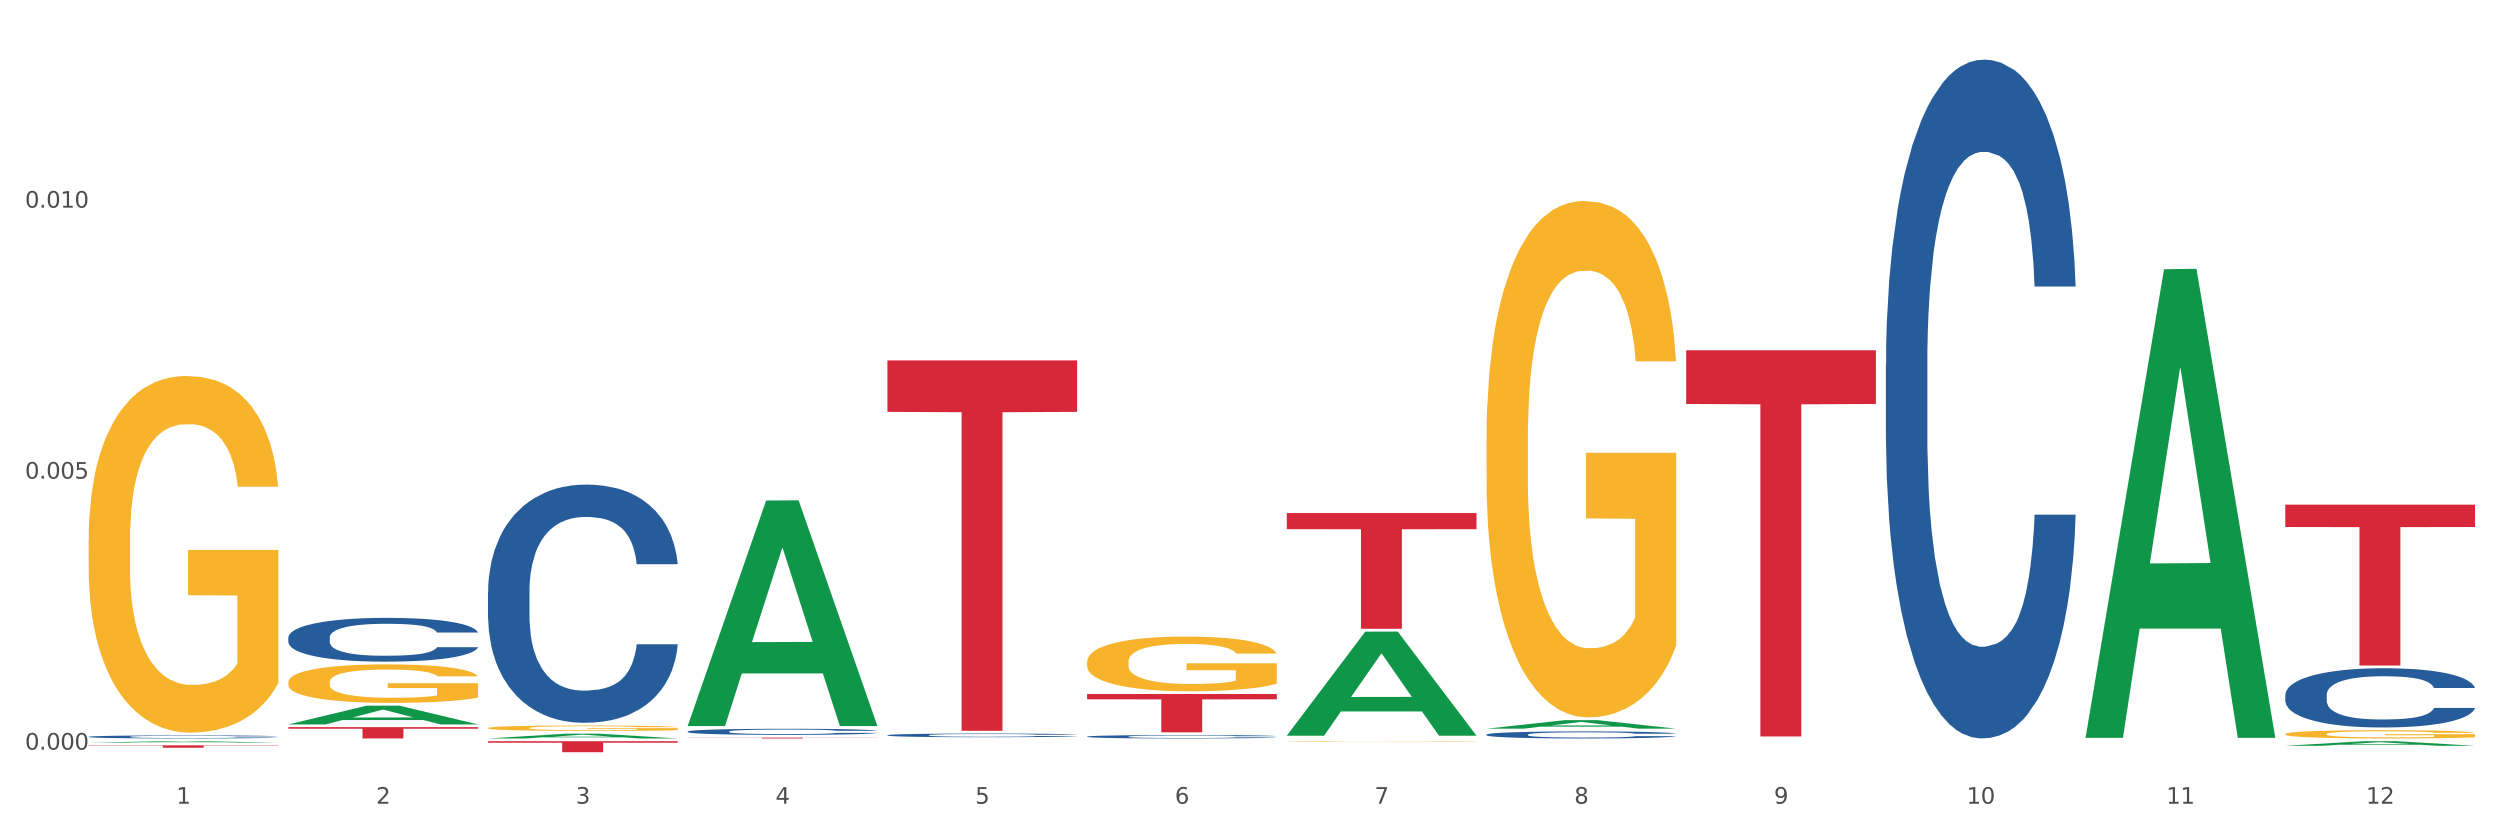 <?xml version="1.0" encoding="utf-8" standalone="no"?>
<!DOCTYPE svg PUBLIC "-//W3C//DTD SVG 1.1//EN"
  "http://www.w3.org/Graphics/SVG/1.1/DTD/svg11.dtd">
<svg xmlns:xlink="http://www.w3.org/1999/xlink" width="1080pt" height="360pt" viewBox="0 0 1080 360" xmlns="http://www.w3.org/2000/svg" version="1.1">
 <rect x="0" y="0" width="1080" height="360" fill="#333333" stroke="none"/>
 <defs>
  <style type="text/css">*{stroke-linejoin: round; stroke-linecap: butt}</style>
 </defs>
 <g id="figure_1">
  <g id="patch_1">
   <path d="M 0 360 
L 1080 360 
L 1080 0 
L 0 0 
z
" style="fill: #ffffff; stroke: #ffffff; stroke-linejoin: miter"/>
  </g>
  <g id="axes_1">
   <g id="matplotlib.axis_1">
    <g id="xtick_1">
     <g id="text_1">
      <!-- 1 -->
      <g style="fill: #4d4d4d" transform="translate(76.207 347.204) scale(0.096 -0.096)">
       <defs>
        <path id="DejaVuSans-31" d="M 794 531 
L 1825 531 
L 1825 4091 
L 703 3866 
L 703 4441 
L 1819 4666 
L 2450 4666 
L 2450 531 
L 3481 531 
L 3481 0 
L 794 0 
L 794 531 
z
" transform="scale(0.016)"/>
       </defs>
       <use xlink:href="#DejaVuSans-31"/>
      </g>
     </g>
    </g>
    <g id="xtick_2">
     <g id="text_2">
      <!-- 2 -->
      <g style="fill: #4d4d4d" transform="translate(162.476 347.204) scale(0.096 -0.096)">
       <defs>
        <path id="DejaVuSans-32" d="M 1228 531 
L 3431 531 
L 3431 0 
L 469 0 
L 469 531 
Q 828 903 1448 1529 
Q 2069 2156 2228 2338 
Q 2531 2678 2651 2914 
Q 2772 3150 2772 3378 
Q 2772 3750 2511 3984 
Q 2250 4219 1831 4219 
Q 1534 4219 1204 4116 
Q 875 4013 500 3803 
L 500 4441 
Q 881 4594 1212 4672 
Q 1544 4750 1819 4750 
Q 2544 4750 2975 4387 
Q 3406 4025 3406 3419 
Q 3406 3131 3298 2873 
Q 3191 2616 2906 2266 
Q 2828 2175 2409 1742 
Q 1991 1309 1228 531 
z
" transform="scale(0.016)"/>
       </defs>
       <use xlink:href="#DejaVuSans-32"/>
      </g>
     </g>
    </g>
    <g id="xtick_3">
     <g id="text_3">
      <!-- 3 -->
      <g style="fill: #4d4d4d" transform="translate(248.745 347.204) scale(0.096 -0.096)">
       <defs>
        <path id="DejaVuSans-33" d="M 2597 2516 
Q 3050 2419 3304 2112 
Q 3559 1806 3559 1356 
Q 3559 666 3084 287 
Q 2609 -91 1734 -91 
Q 1441 -91 1130 -33 
Q 819 25 488 141 
L 488 750 
Q 750 597 1062 519 
Q 1375 441 1716 441 
Q 2309 441 2620 675 
Q 2931 909 2931 1356 
Q 2931 1769 2642 2001 
Q 2353 2234 1838 2234 
L 1294 2234 
L 1294 2753 
L 1863 2753 
Q 2328 2753 2575 2939 
Q 2822 3125 2822 3475 
Q 2822 3834 2567 4026 
Q 2313 4219 1838 4219 
Q 1578 4219 1281 4162 
Q 984 4106 628 3988 
L 628 4550 
Q 988 4650 1302 4700 
Q 1616 4750 1894 4750 
Q 2613 4750 3031 4423 
Q 3450 4097 3450 3541 
Q 3450 3153 3228 2886 
Q 3006 2619 2597 2516 
z
" transform="scale(0.016)"/>
       </defs>
       <use xlink:href="#DejaVuSans-33"/>
      </g>
     </g>
    </g>
    <g id="xtick_4">
     <g id="text_4">
      <!-- 4 -->
      <g style="fill: #4d4d4d" transform="translate(335.014 347.204) scale(0.096 -0.096)">
       <defs>
        <path id="DejaVuSans-34" d="M 2419 4116 
L 825 1625 
L 2419 1625 
L 2419 4116 
z
M 2253 4666 
L 3047 4666 
L 3047 1625 
L 3713 1625 
L 3713 1100 
L 3047 1100 
L 3047 0 
L 2419 0 
L 2419 1100 
L 313 1100 
L 313 1709 
L 2253 4666 
z
" transform="scale(0.016)"/>
       </defs>
       <use xlink:href="#DejaVuSans-34"/>
      </g>
     </g>
    </g>
    <g id="xtick_5">
     <g id="text_5">
      <!-- 5 -->
      <g style="fill: #4d4d4d" transform="translate(421.284 347.204) scale(0.096 -0.096)">
       <defs>
        <path id="DejaVuSans-35" d="M 691 4666 
L 3169 4666 
L 3169 4134 
L 1269 4134 
L 1269 2991 
Q 1406 3038 1543 3061 
Q 1681 3084 1819 3084 
Q 2600 3084 3056 2656 
Q 3513 2228 3513 1497 
Q 3513 744 3044 326 
Q 2575 -91 1722 -91 
Q 1428 -91 1123 -41 
Q 819 9 494 109 
L 494 744 
Q 775 591 1075 516 
Q 1375 441 1709 441 
Q 2250 441 2565 725 
Q 2881 1009 2881 1497 
Q 2881 1984 2565 2268 
Q 2250 2553 1709 2553 
Q 1456 2553 1204 2497 
Q 953 2441 691 2322 
L 691 4666 
z
" transform="scale(0.016)"/>
       </defs>
       <use xlink:href="#DejaVuSans-35"/>
      </g>
     </g>
    </g>
    <g id="xtick_6">
     <g id="text_6">
      <!-- 6 -->
      <g style="fill: #4d4d4d" transform="translate(507.553 347.204) scale(0.096 -0.096)">
       <defs>
        <path id="DejaVuSans-36" d="M 2113 2584 
Q 1688 2584 1439 2293 
Q 1191 2003 1191 1497 
Q 1191 994 1439 701 
Q 1688 409 2113 409 
Q 2538 409 2786 701 
Q 3034 994 3034 1497 
Q 3034 2003 2786 2293 
Q 2538 2584 2113 2584 
z
M 3366 4563 
L 3366 3988 
Q 3128 4100 2886 4159 
Q 2644 4219 2406 4219 
Q 1781 4219 1451 3797 
Q 1122 3375 1075 2522 
Q 1259 2794 1537 2939 
Q 1816 3084 2150 3084 
Q 2853 3084 3261 2657 
Q 3669 2231 3669 1497 
Q 3669 778 3244 343 
Q 2819 -91 2113 -91 
Q 1303 -91 875 529 
Q 447 1150 447 2328 
Q 447 3434 972 4092 
Q 1497 4750 2381 4750 
Q 2619 4750 2861 4703 
Q 3103 4656 3366 4563 
z
" transform="scale(0.016)"/>
       </defs>
       <use xlink:href="#DejaVuSans-36"/>
      </g>
     </g>
    </g>
    <g id="xtick_7">
     <g id="text_7">
      <!-- 7 -->
      <g style="fill: #4d4d4d" transform="translate(593.822 347.204) scale(0.096 -0.096)">
       <defs>
        <path id="DejaVuSans-37" d="M 525 4666 
L 3525 4666 
L 3525 4397 
L 1831 0 
L 1172 0 
L 2766 4134 
L 525 4134 
L 525 4666 
z
" transform="scale(0.016)"/>
       </defs>
       <use xlink:href="#DejaVuSans-37"/>
      </g>
     </g>
    </g>
    <g id="xtick_8">
     <g id="text_8">
      <!-- 8 -->
      <g style="fill: #4d4d4d" transform="translate(680.091 347.204) scale(0.096 -0.096)">
       <defs>
        <path id="DejaVuSans-38" d="M 2034 2216 
Q 1584 2216 1326 1975 
Q 1069 1734 1069 1313 
Q 1069 891 1326 650 
Q 1584 409 2034 409 
Q 2484 409 2743 651 
Q 3003 894 3003 1313 
Q 3003 1734 2745 1975 
Q 2488 2216 2034 2216 
z
M 1403 2484 
Q 997 2584 770 2862 
Q 544 3141 544 3541 
Q 544 4100 942 4425 
Q 1341 4750 2034 4750 
Q 2731 4750 3128 4425 
Q 3525 4100 3525 3541 
Q 3525 3141 3298 2862 
Q 3072 2584 2669 2484 
Q 3125 2378 3379 2068 
Q 3634 1759 3634 1313 
Q 3634 634 3220 271 
Q 2806 -91 2034 -91 
Q 1263 -91 848 271 
Q 434 634 434 1313 
Q 434 1759 690 2068 
Q 947 2378 1403 2484 
z
M 1172 3481 
Q 1172 3119 1398 2916 
Q 1625 2713 2034 2713 
Q 2441 2713 2670 2916 
Q 2900 3119 2900 3481 
Q 2900 3844 2670 4047 
Q 2441 4250 2034 4250 
Q 1625 4250 1398 4047 
Q 1172 3844 1172 3481 
z
" transform="scale(0.016)"/>
       </defs>
       <use xlink:href="#DejaVuSans-38"/>
      </g>
     </g>
    </g>
    <g id="xtick_9">
     <g id="text_9">
      <!-- 9 -->
      <g style="fill: #4d4d4d" transform="translate(766.361 347.204) scale(0.096 -0.096)">
       <defs>
        <path id="DejaVuSans-39" d="M 703 97 
L 703 672 
Q 941 559 1184 500 
Q 1428 441 1663 441 
Q 2288 441 2617 861 
Q 2947 1281 2994 2138 
Q 2813 1869 2534 1725 
Q 2256 1581 1919 1581 
Q 1219 1581 811 2004 
Q 403 2428 403 3163 
Q 403 3881 828 4315 
Q 1253 4750 1959 4750 
Q 2769 4750 3195 4129 
Q 3622 3509 3622 2328 
Q 3622 1225 3098 567 
Q 2575 -91 1691 -91 
Q 1453 -91 1209 -44 
Q 966 3 703 97 
z
M 1959 2075 
Q 2384 2075 2632 2365 
Q 2881 2656 2881 3163 
Q 2881 3666 2632 3958 
Q 2384 4250 1959 4250 
Q 1534 4250 1286 3958 
Q 1038 3666 1038 3163 
Q 1038 2656 1286 2365 
Q 1534 2075 1959 2075 
z
" transform="scale(0.016)"/>
       </defs>
       <use xlink:href="#DejaVuSans-39"/>
      </g>
     </g>
    </g>
    <g id="xtick_10">
     <g id="text_10">
      <!-- 10 -->
      <g style="fill: #4d4d4d" transform="translate(849.576 347.204) scale(0.096 -0.096)">
       <defs>
        <path id="DejaVuSans-30" d="M 2034 4250 
Q 1547 4250 1301 3770 
Q 1056 3291 1056 2328 
Q 1056 1369 1301 889 
Q 1547 409 2034 409 
Q 2525 409 2770 889 
Q 3016 1369 3016 2328 
Q 3016 3291 2770 3770 
Q 2525 4250 2034 4250 
z
M 2034 4750 
Q 2819 4750 3233 4129 
Q 3647 3509 3647 2328 
Q 3647 1150 3233 529 
Q 2819 -91 2034 -91 
Q 1250 -91 836 529 
Q 422 1150 422 2328 
Q 422 3509 836 4129 
Q 1250 4750 2034 4750 
z
" transform="scale(0.016)"/>
       </defs>
       <use xlink:href="#DejaVuSans-31"/>
       <use xlink:href="#DejaVuSans-30" transform="translate(63.623 0)"/>
      </g>
     </g>
    </g>
    <g id="xtick_11">
     <g id="text_11">
      <!-- 11 -->
      <g style="fill: #4d4d4d" transform="translate(935.845 347.204) scale(0.096 -0.096)">
       <use xlink:href="#DejaVuSans-31"/>
       <use xlink:href="#DejaVuSans-31" transform="translate(63.623 0)"/>
      </g>
     </g>
    </g>
    <g id="xtick_12">
     <g id="text_12">
      <!-- 12 -->
      <g style="fill: #4d4d4d" transform="translate(1022.114 347.204) scale(0.096 -0.096)">
       <use xlink:href="#DejaVuSans-31"/>
       <use xlink:href="#DejaVuSans-32" transform="translate(63.623 0)"/>
      </g>
     </g>
    </g>
    <g id="xtick_13"/>
    <g id="xtick_14"/>
    <g id="xtick_15"/>
    <g id="xtick_16"/>
    <g id="xtick_17"/>
    <g id="xtick_18"/>
    <g id="xtick_19"/>
    <g id="xtick_20"/>
    <g id="xtick_21"/>
    <g id="xtick_22"/>
    <g id="xtick_23"/>
   </g>
   <g id="matplotlib.axis_2">
    <g id="ytick_1">
     <g id="text_13">
      <!-- 0.000 -->
      <g style="fill: #4d4d4d" transform="translate(10.8 323.839) scale(0.096 -0.096)">
       <defs>
        <path id="DejaVuSans-2e" d="M 684 794 
L 1344 794 
L 1344 0 
L 684 0 
L 684 794 
z
" transform="scale(0.016)"/>
       </defs>
       <use xlink:href="#DejaVuSans-30"/>
       <use xlink:href="#DejaVuSans-2e" transform="translate(63.623 0)"/>
       <use xlink:href="#DejaVuSans-30" transform="translate(95.41 0)"/>
       <use xlink:href="#DejaVuSans-30" transform="translate(159.033 0)"/>
       <use xlink:href="#DejaVuSans-30" transform="translate(222.656 0)"/>
      </g>
     </g>
    </g>
    <g id="ytick_2">
     <g id="text_14">
      <!-- 0.005 -->
      <g style="fill: #4d4d4d" transform="translate(10.8 206.776) scale(0.096 -0.096)">
       <use xlink:href="#DejaVuSans-30"/>
       <use xlink:href="#DejaVuSans-2e" transform="translate(63.623 0)"/>
       <use xlink:href="#DejaVuSans-30" transform="translate(95.41 0)"/>
       <use xlink:href="#DejaVuSans-30" transform="translate(159.033 0)"/>
       <use xlink:href="#DejaVuSans-35" transform="translate(222.656 0)"/>
      </g>
     </g>
    </g>
    <g id="ytick_3">
     <g id="text_15">
      <!-- 0.010 -->
      <g style="fill: #4d4d4d" transform="translate(10.8 89.712) scale(0.096 -0.096)">
       <use xlink:href="#DejaVuSans-30"/>
       <use xlink:href="#DejaVuSans-2e" transform="translate(63.623 0)"/>
       <use xlink:href="#DejaVuSans-30" transform="translate(95.41 0)"/>
       <use xlink:href="#DejaVuSans-31" transform="translate(159.033 0)"/>
       <use xlink:href="#DejaVuSans-30" transform="translate(222.656 0)"/>
      </g>
     </g>
    </g>
    <g id="ytick_4"/>
    <g id="ytick_5"/>
    <g id="ytick_6"/>
   </g>
   <g id="PolyCollection_1">
    <path d="M 38.283 320.8 
L 38.367 320.8 
L 72.164 320.192 
L 86.189 320.192 
L 120.239 320.802 
L 104.017 320.802 
L 96.666 320.66 
L 61.771 320.66 
L 61.518 320.662 
L 54.421 320.802 
L 38.283 320.802 
L 38.283 320.8 
L 66.165 320.575 
L 92.272 320.574 
L 79.345 320.322 
L 79.176 320.321 
L 79.007 320.322 
L 66.08 320.574 
L 66.165 320.575 
L 38.283 320.8 
z
" clip-path="url(#pc053a546e7)" style="fill: #109648"/>
    <path d="M 555.898 221.655 
L 637.854 221.655 
L 637.854 228.603 
L 605.615 228.65 
L 605.615 271.654 
L 587.943 271.654 
L 587.943 228.65 
L 555.898 228.603 
L 555.898 221.702 
L 555.898 221.655 
z
" clip-path="url(#pc053a546e7)" style="fill: #d62839"/>
    <path d="M 469.629 299.817 
L 551.585 299.817 
L 551.585 302.116 
L 519.346 302.132 
L 519.346 316.363 
L 501.673 316.363 
L 501.673 302.132 
L 469.629 302.116 
L 469.629 299.832 
L 469.629 299.817 
z
" clip-path="url(#pc053a546e7)" style="fill: #d62839"/>
    <path d="M 383.36 155.697 
L 465.316 155.697 
L 465.316 177.933 
L 433.077 178.084 
L 433.077 315.706 
L 415.404 315.706 
L 415.404 178.084 
L 383.36 177.933 
L 383.36 155.848 
L 383.36 155.697 
z
" clip-path="url(#pc053a546e7)" style="fill: #d62839"/>
    <path d="M 297.091 318.639 
L 379.046 318.639 
L 379.046 318.691 
L 346.808 318.692 
L 346.808 319.014 
L 329.135 319.014 
L 329.135 318.692 
L 297.091 318.691 
L 297.091 318.639 
L 297.091 318.639 
z
" clip-path="url(#pc053a546e7)" style="fill: #d62839"/>
    <path d="M 210.821 320.192 
L 292.777 320.192 
L 292.777 320.853 
L 260.539 320.858 
L 260.539 324.95 
L 242.866 324.95 
L 242.866 320.858 
L 210.821 320.853 
L 210.821 320.196 
L 210.821 320.192 
z
" clip-path="url(#pc053a546e7)" style="fill: #d62839"/>
    <path d="M 124.552 314.133 
L 206.508 314.133 
L 206.508 314.812 
L 174.269 314.816 
L 174.269 319.014 
L 156.597 319.014 
L 156.597 314.816 
L 124.552 314.812 
L 124.552 314.138 
L 124.552 314.133 
z
" clip-path="url(#pc053a546e7)" style="fill: #d62839"/>
    <path d="M 38.283 321.979 
L 120.239 321.979 
L 120.239 322.126 
L 88 322.126 
L 88 323.032 
L 70.327 323.032 
L 70.327 322.126 
L 38.283 322.126 
L 38.283 321.98 
L 38.283 321.979 
z
" clip-path="url(#pc053a546e7)" style="fill: #d62839"/>
    <path d="M 38.283 233.631 
L 38.38 233.49 
L 38.38 228.424 
L 38.573 224.062 
L 39.541 213.509 
L 40.992 204.785 
L 42.057 200.142 
L 43.121 196.342 
L 44.379 192.543 
L 45.927 188.603 
L 48.733 182.834 
L 50.475 179.879 
L 52.603 176.784 
L 56.474 172.281 
L 59.28 169.748 
L 62.183 167.637 
L 66.924 165.105 
L 70.02 163.979 
L 73.31 163.135 
L 77.277 162.572 
L 80.277 162.431 
L 86.857 162.853 
L 92.469 164.12 
L 95.178 165.105 
L 98.661 166.793 
L 100.5 167.919 
L 103.499 170.17 
L 106.596 173.125 
L 108.724 175.658 
L 111.917 180.442 
L 114.336 185.226 
L 116.562 191.136 
L 117.723 195.217 
L 118.594 199.016 
L 119.368 203.378 
L 120.142 210.273 
L 102.725 210.273 
L 102.048 205.348 
L 100.983 200.704 
L 99.435 196.202 
L 98.081 193.387 
L 95.758 189.87 
L 93.63 187.618 
L 91.404 185.93 
L 88.695 184.523 
L 86.566 183.819 
L 83.567 183.256 
L 77.664 183.397 
L 73.697 184.523 
L 70.988 185.93 
L 69.246 187.196 
L 67.698 188.603 
L 65.956 190.573 
L 63.924 193.528 
L 62.473 196.202 
L 61.022 199.579 
L 59.86 202.956 
L 58.796 206.896 
L 57.925 211.117 
L 57.248 215.479 
L 56.667 220.826 
L 56.184 229.691 
L 56.184 248.968 
L 56.377 253.33 
L 56.861 259.099 
L 57.441 263.461 
L 58.409 268.668 
L 59.28 272.185 
L 60.925 277.251 
L 62.763 281.472 
L 64.215 284.146 
L 65.666 286.397 
L 68.182 289.493 
L 70.988 292.026 
L 73.407 293.573 
L 76.697 294.981 
L 78.922 295.543 
L 80.857 295.825 
L 85.599 295.825 
L 88.985 295.403 
L 92.759 294.418 
L 95.662 293.151 
L 98.081 291.604 
L 100.79 289.071 
L 102.532 286.679 
L 102.532 257.27 
L 81.244 257.129 
L 81.244 237.571 
L 120.239 237.571 
L 120.239 294.981 
L 118.594 297.935 
L 116.755 300.609 
L 114.82 303.001 
L 111.917 305.956 
L 108.434 308.77 
L 105.338 310.74 
L 102.048 312.429 
L 98.177 313.977 
L 93.146 315.384 
L 90.05 315.946 
L 86.179 316.369 
L 81.631 316.509 
L 77.664 316.228 
L 73.794 315.524 
L 69.73 314.258 
L 65.763 312.429 
L 62.763 310.599 
L 59.764 308.348 
L 56.571 305.393 
L 54.055 302.579 
L 52.12 300.046 
L 49.991 296.81 
L 47.669 292.588 
L 45.927 288.789 
L 44.379 284.849 
L 42.734 279.784 
L 41.573 275.422 
L 40.412 269.934 
L 39.734 265.853 
L 38.96 259.521 
L 38.38 250.657 
L 38.283 233.631 
z
" clip-path="url(#pc053a546e7)" style="fill: #f7b32b"/>
    <path d="M 124.552 275.417 
L 124.649 275.4 
L 124.649 274.916 
L 124.94 274.26 
L 126.005 273.05 
L 127.362 272.135 
L 129.687 271.064 
L 130.946 270.615 
L 132.593 270.114 
L 135.983 269.302 
L 139.858 268.611 
L 142.571 268.231 
L 144.605 267.989 
L 149.158 267.557 
L 151.774 267.367 
L 154.486 267.211 
L 156.811 267.108 
L 160.686 266.987 
L 163.786 266.935 
L 167.371 266.918 
L 170.374 266.935 
L 174.346 267.004 
L 180.158 267.211 
L 182.386 267.332 
L 185.389 267.539 
L 188.489 267.816 
L 191.008 268.092 
L 193.914 268.49 
L 196.917 269.008 
L 199.824 269.664 
L 201.858 270.269 
L 203.505 270.908 
L 204.958 271.686 
L 206.024 272.532 
L 206.508 273.24 
L 188.78 273.24 
L 188.296 272.601 
L 187.327 271.91 
L 186.358 271.444 
L 185.292 271.064 
L 183.646 270.632 
L 182.192 270.355 
L 179.771 270.027 
L 177.543 269.82 
L 175.702 269.699 
L 173.474 269.595 
L 168.727 269.492 
L 165.336 269.492 
L 163.205 269.526 
L 160.589 269.613 
L 158.361 269.733 
L 155.746 269.941 
L 153.711 270.165 
L 151.677 270.459 
L 150.515 270.666 
L 148.771 271.046 
L 147.608 271.357 
L 146.058 271.893 
L 145.186 272.273 
L 143.636 273.258 
L 142.958 273.983 
L 142.668 274.484 
L 142.474 275.037 
L 142.474 277.732 
L 143.055 278.941 
L 143.54 279.46 
L 144.315 280.047 
L 145.768 280.807 
L 147.899 281.55 
L 150.127 282.085 
L 151.968 282.414 
L 153.711 282.655 
L 155.455 282.846 
L 157.586 283.018 
L 159.33 283.122 
L 161.946 283.226 
L 165.046 283.277 
L 167.468 283.277 
L 172.408 283.191 
L 174.636 283.105 
L 176.768 282.984 
L 179.092 282.794 
L 180.933 282.586 
L 181.999 282.431 
L 183.742 282.103 
L 185.099 281.757 
L 186.261 281.36 
L 187.036 281.014 
L 187.908 280.496 
L 188.586 279.909 
L 188.78 279.598 
L 206.508 279.598 
L 206.12 280.22 
L 205.442 280.824 
L 204.086 281.636 
L 203.02 282.103 
L 201.374 282.673 
L 199.63 283.156 
L 197.208 283.692 
L 194.98 284.089 
L 192.655 284.435 
L 190.136 284.746 
L 185.583 285.178 
L 183.936 285.299 
L 180.449 285.506 
L 177.736 285.627 
L 173.764 285.748 
L 169.696 285.817 
L 165.433 285.834 
L 161.655 285.8 
L 157.49 285.696 
L 154.874 285.592 
L 151.968 285.437 
L 148.577 285.195 
L 145.38 284.901 
L 142.377 284.556 
L 139.568 284.158 
L 136.952 283.709 
L 133.562 282.966 
L 131.043 282.241 
L 129.202 281.567 
L 127.943 280.997 
L 126.683 280.271 
L 126.005 279.77 
L 124.94 278.561 
L 124.552 277.438 
L 124.552 275.417 
z
" clip-path="url(#pc053a546e7)" style="fill: #255c99"/>
    <path d="M 210.821 255.578 
L 210.918 255.484 
L 210.918 252.853 
L 211.209 249.282 
L 212.275 242.703 
L 213.631 237.722 
L 215.956 231.896 
L 217.215 229.452 
L 218.862 226.727 
L 222.253 222.31 
L 226.128 218.55 
L 228.84 216.483 
L 230.874 215.167 
L 235.428 212.818 
L 238.043 211.784 
L 240.756 210.938 
L 243.081 210.374 
L 246.956 209.716 
L 250.056 209.435 
L 253.64 209.341 
L 256.643 209.435 
L 260.615 209.81 
L 266.427 210.938 
L 268.655 211.596 
L 271.659 212.724 
L 274.759 214.227 
L 277.277 215.731 
L 280.183 217.893 
L 283.187 220.712 
L 286.093 224.283 
L 288.127 227.572 
L 289.774 231.05 
L 291.227 235.279 
L 292.293 239.884 
L 292.777 243.737 
L 275.049 243.737 
L 274.565 240.26 
L 273.596 236.5 
L 272.627 233.963 
L 271.562 231.896 
L 269.915 229.546 
L 268.462 228.042 
L 266.04 226.257 
L 263.812 225.129 
L 261.971 224.471 
L 259.743 223.907 
L 254.996 223.343 
L 251.606 223.343 
L 249.474 223.531 
L 246.859 224.001 
L 244.631 224.659 
L 242.015 225.787 
L 239.981 227.009 
L 237.946 228.606 
L 236.784 229.734 
L 235.04 231.802 
L 233.878 233.493 
L 232.328 236.406 
L 231.456 238.474 
L 229.906 243.831 
L 229.228 247.778 
L 228.937 250.503 
L 228.743 253.511 
L 228.743 268.171 
L 229.324 274.75 
L 229.809 277.569 
L 230.584 280.765 
L 232.037 284.9 
L 234.168 288.941 
L 236.396 291.854 
L 238.237 293.64 
L 239.981 294.955 
L 241.724 295.989 
L 243.856 296.929 
L 245.599 297.493 
L 248.215 298.057 
L 251.315 298.339 
L 253.737 298.339 
L 258.677 297.869 
L 260.905 297.399 
L 263.037 296.741 
L 265.362 295.707 
L 267.202 294.58 
L 268.268 293.734 
L 270.012 291.948 
L 271.368 290.069 
L 272.53 287.907 
L 273.305 286.027 
L 274.177 283.208 
L 274.855 280.013 
L 275.049 278.321 
L 292.777 278.321 
L 292.39 281.704 
L 291.712 284.994 
L 290.355 289.411 
L 289.29 291.948 
L 287.643 295.049 
L 285.899 297.681 
L 283.477 300.594 
L 281.249 302.756 
L 278.924 304.635 
L 276.405 306.327 
L 271.852 308.676 
L 270.205 309.334 
L 266.718 310.462 
L 264.005 311.12 
L 260.034 311.778 
L 255.965 312.154 
L 251.702 312.248 
L 247.924 312.06 
L 243.759 311.496 
L 241.143 310.932 
L 238.237 310.086 
L 234.846 308.77 
L 231.649 307.173 
L 228.646 305.293 
L 225.837 303.132 
L 223.221 300.688 
L 219.831 296.647 
L 217.312 292.7 
L 215.471 289.035 
L 214.212 285.933 
L 212.953 281.986 
L 212.275 279.261 
L 211.209 272.682 
L 210.821 266.574 
L 210.821 255.578 
z
" clip-path="url(#pc053a546e7)" style="fill: #255c99"/>
    <path d="M 297.091 316.014 
L 297.187 316.011 
L 297.187 315.944 
L 297.478 315.853 
L 298.544 315.685 
L 299.9 315.557 
L 302.225 315.409 
L 303.484 315.346 
L 305.131 315.277 
L 308.522 315.164 
L 312.397 315.068 
L 315.109 315.015 
L 317.144 314.981 
L 321.697 314.921 
L 324.312 314.895 
L 327.025 314.873 
L 329.35 314.859 
L 333.225 314.842 
L 336.325 314.835 
L 339.909 314.832 
L 342.912 314.835 
L 346.884 314.844 
L 352.697 314.873 
L 354.925 314.89 
L 357.928 314.919 
L 361.028 314.957 
L 363.546 314.996 
L 366.453 315.051 
L 369.456 315.123 
L 372.362 315.214 
L 374.396 315.298 
L 376.043 315.387 
L 377.496 315.495 
L 378.562 315.613 
L 379.046 315.711 
L 361.318 315.711 
L 360.834 315.622 
L 359.865 315.526 
L 358.896 315.461 
L 357.831 315.409 
L 356.184 315.349 
L 354.731 315.31 
L 352.309 315.265 
L 350.081 315.236 
L 348.24 315.219 
L 346.012 315.204 
L 341.265 315.19 
L 337.875 315.19 
L 335.744 315.195 
L 333.128 315.207 
L 330.9 315.224 
L 328.284 315.253 
L 326.25 315.284 
L 324.215 315.325 
L 323.053 315.353 
L 321.309 315.406 
L 320.147 315.449 
L 318.597 315.524 
L 317.725 315.577 
L 316.175 315.713 
L 315.497 315.814 
L 315.206 315.884 
L 315.012 315.961 
L 315.012 316.335 
L 315.594 316.503 
L 316.078 316.575 
L 316.853 316.657 
L 318.306 316.763 
L 320.437 316.866 
L 322.665 316.94 
L 324.506 316.986 
L 326.25 317.02 
L 327.994 317.046 
L 330.125 317.07 
L 331.869 317.084 
L 334.484 317.099 
L 337.584 317.106 
L 340.006 317.106 
L 344.947 317.094 
L 347.175 317.082 
L 349.306 317.065 
L 351.631 317.039 
L 353.472 317.01 
L 354.537 316.988 
L 356.281 316.943 
L 357.637 316.895 
L 358.8 316.84 
L 359.575 316.792 
L 360.446 316.719 
L 361.125 316.638 
L 361.318 316.595 
L 379.046 316.595 
L 378.659 316.681 
L 377.981 316.765 
L 376.625 316.878 
L 375.559 316.943 
L 373.912 317.022 
L 372.168 317.089 
L 369.746 317.164 
L 367.518 317.219 
L 365.193 317.267 
L 362.675 317.31 
L 358.121 317.37 
L 356.475 317.387 
L 352.987 317.416 
L 350.275 317.433 
L 346.303 317.449 
L 342.234 317.459 
L 337.972 317.461 
L 334.194 317.457 
L 330.028 317.442 
L 327.412 317.428 
L 324.506 317.406 
L 321.115 317.373 
L 317.919 317.332 
L 314.916 317.284 
L 312.106 317.228 
L 309.491 317.166 
L 306.1 317.063 
L 303.581 316.962 
L 301.741 316.868 
L 300.481 316.789 
L 299.222 316.688 
L 298.544 316.619 
L 297.478 316.451 
L 297.091 316.295 
L 297.091 316.014 
z
" clip-path="url(#pc053a546e7)" style="fill: #255c99"/>
    <path d="M 383.36 317.599 
L 383.457 317.598 
L 383.457 317.557 
L 383.747 317.502 
L 384.813 317.4 
L 386.169 317.323 
L 388.494 317.233 
L 389.754 317.195 
L 391.4 317.153 
L 394.791 317.085 
L 398.666 317.027 
L 401.378 316.995 
L 403.413 316.974 
L 407.966 316.938 
L 410.582 316.922 
L 413.294 316.909 
L 415.619 316.9 
L 419.494 316.89 
L 422.594 316.886 
L 426.178 316.884 
L 429.181 316.886 
L 433.153 316.891 
L 438.966 316.909 
L 441.194 316.919 
L 444.197 316.936 
L 447.297 316.96 
L 449.816 316.983 
L 452.722 317.016 
L 455.725 317.06 
L 458.631 317.115 
L 460.666 317.166 
L 462.312 317.22 
L 463.766 317.285 
L 464.831 317.357 
L 465.316 317.416 
L 447.588 317.416 
L 447.103 317.362 
L 446.134 317.304 
L 445.166 317.265 
L 444.1 317.233 
L 442.453 317.197 
L 441 317.173 
L 438.578 317.146 
L 436.35 317.128 
L 434.51 317.118 
L 432.281 317.109 
L 427.535 317.101 
L 424.144 317.101 
L 422.013 317.104 
L 419.397 317.111 
L 417.169 317.121 
L 414.553 317.138 
L 412.519 317.157 
L 410.485 317.182 
L 409.322 317.2 
L 407.578 317.231 
L 406.416 317.258 
L 404.866 317.303 
L 403.994 317.335 
L 402.444 317.418 
L 401.766 317.479 
L 401.475 317.521 
L 401.282 317.567 
L 401.282 317.794 
L 401.863 317.896 
L 402.347 317.939 
L 403.122 317.989 
L 404.575 318.053 
L 406.707 318.115 
L 408.935 318.16 
L 410.775 318.188 
L 412.519 318.208 
L 414.263 318.224 
L 416.394 318.239 
L 418.138 318.248 
L 420.753 318.256 
L 423.853 318.261 
L 426.275 318.261 
L 431.216 318.253 
L 433.444 318.246 
L 435.575 318.236 
L 437.9 318.22 
L 439.741 318.203 
L 440.806 318.189 
L 442.55 318.162 
L 443.906 318.133 
L 445.069 318.099 
L 445.844 318.07 
L 446.716 318.027 
L 447.394 317.977 
L 447.588 317.951 
L 465.316 317.951 
L 464.928 318.003 
L 464.25 318.054 
L 462.894 318.123 
L 461.828 318.162 
L 460.181 318.21 
L 458.437 318.251 
L 456.016 318.296 
L 453.788 318.329 
L 451.463 318.358 
L 448.944 318.384 
L 444.391 318.421 
L 442.744 318.431 
L 439.256 318.448 
L 436.544 318.458 
L 432.572 318.469 
L 428.503 318.474 
L 424.241 318.476 
L 420.463 318.473 
L 416.297 318.464 
L 413.682 318.456 
L 410.775 318.442 
L 407.385 318.422 
L 404.188 318.397 
L 401.185 318.368 
L 398.375 318.335 
L 395.76 318.297 
L 392.369 318.235 
L 389.85 318.173 
L 388.01 318.117 
L 386.75 318.069 
L 385.491 318.008 
L 384.813 317.966 
L 383.747 317.864 
L 383.36 317.769 
L 383.36 317.599 
z
" clip-path="url(#pc053a546e7)" style="fill: #255c99"/>
    <path d="M 469.629 318.203 
L 469.726 318.201 
L 469.726 318.164 
L 470.017 318.112 
L 471.082 318.018 
L 472.438 317.947 
L 474.763 317.864 
L 476.023 317.829 
L 477.67 317.789 
L 481.06 317.726 
L 484.935 317.672 
L 487.648 317.643 
L 489.682 317.624 
L 494.235 317.59 
L 496.851 317.576 
L 499.563 317.563 
L 501.888 317.555 
L 505.763 317.546 
L 508.863 317.542 
L 512.448 317.541 
L 515.451 317.542 
L 519.422 317.547 
L 525.235 317.563 
L 527.463 317.573 
L 530.466 317.589 
L 533.566 317.611 
L 536.085 317.632 
L 538.991 317.663 
L 541.994 317.703 
L 544.9 317.755 
L 546.935 317.802 
L 548.582 317.851 
L 550.035 317.912 
L 551.1 317.978 
L 551.585 318.033 
L 533.857 318.033 
L 533.372 317.983 
L 532.404 317.929 
L 531.435 317.893 
L 530.369 317.864 
L 528.722 317.83 
L 527.269 317.808 
L 524.847 317.783 
L 522.619 317.767 
L 520.779 317.757 
L 518.551 317.749 
L 513.804 317.741 
L 510.413 317.741 
L 508.282 317.744 
L 505.666 317.75 
L 503.438 317.76 
L 500.823 317.776 
L 498.788 317.794 
L 496.754 317.816 
L 495.591 317.833 
L 493.848 317.862 
L 492.685 317.886 
L 491.135 317.928 
L 490.263 317.958 
L 488.713 318.034 
L 488.035 318.091 
L 487.745 318.13 
L 487.551 318.173 
L 487.551 318.383 
L 488.132 318.477 
L 488.616 318.518 
L 489.391 318.563 
L 490.845 318.623 
L 492.976 318.68 
L 495.204 318.722 
L 497.044 318.748 
L 498.788 318.767 
L 500.532 318.781 
L 502.663 318.795 
L 504.407 318.803 
L 507.023 318.811 
L 510.123 318.815 
L 512.544 318.815 
L 517.485 318.808 
L 519.713 318.802 
L 521.844 318.792 
L 524.169 318.777 
L 526.01 318.761 
L 527.076 318.749 
L 528.819 318.723 
L 530.176 318.697 
L 531.338 318.666 
L 532.113 318.639 
L 532.985 318.598 
L 533.663 318.553 
L 533.857 318.528 
L 551.585 318.528 
L 551.197 318.577 
L 550.519 318.624 
L 549.163 318.687 
L 548.097 318.723 
L 546.45 318.768 
L 544.707 318.806 
L 542.285 318.847 
L 540.057 318.878 
L 537.732 318.905 
L 535.213 318.929 
L 530.66 318.963 
L 529.013 318.972 
L 525.526 318.989 
L 522.813 318.998 
L 518.841 319.007 
L 514.772 319.013 
L 510.51 319.014 
L 506.732 319.011 
L 502.566 319.003 
L 499.951 318.995 
L 497.044 318.983 
L 493.654 318.964 
L 490.457 318.942 
L 487.454 318.915 
L 484.645 318.884 
L 482.029 318.849 
L 478.638 318.791 
L 476.12 318.734 
L 474.279 318.682 
L 473.02 318.637 
L 471.76 318.581 
L 471.082 318.542 
L 470.017 318.448 
L 469.629 318.36 
L 469.629 318.203 
z
" clip-path="url(#pc053a546e7)" style="fill: #255c99"/>
    <path d="M 555.898 319.008 
L 555.995 319.008 
L 555.995 319.008 
L 556.286 319.008 
L 557.351 319.007 
L 558.708 319.007 
L 561.033 319.006 
L 562.292 319.006 
L 563.939 319.006 
L 567.329 319.005 
L 571.204 319.005 
L 573.917 319.005 
L 575.951 319.004 
L 580.504 319.004 
L 583.12 319.004 
L 585.832 319.004 
L 588.157 319.004 
L 592.032 319.004 
L 595.132 319.004 
L 598.717 319.004 
L 601.72 319.004 
L 605.692 319.004 
L 611.504 319.004 
L 613.732 319.004 
L 616.735 319.004 
L 619.835 319.004 
L 622.354 319.004 
L 625.26 319.005 
L 628.263 319.005 
L 631.17 319.005 
L 633.204 319.006 
L 634.851 319.006 
L 636.304 319.006 
L 637.37 319.007 
L 637.854 319.007 
L 620.126 319.007 
L 619.642 319.007 
L 618.673 319.007 
L 617.704 319.006 
L 616.638 319.006 
L 614.992 319.006 
L 613.538 319.006 
L 611.117 319.006 
L 608.889 319.005 
L 607.048 319.005 
L 604.82 319.005 
L 600.073 319.005 
L 596.682 319.005 
L 594.551 319.005 
L 591.936 319.005 
L 589.707 319.005 
L 587.092 319.005 
L 585.057 319.006 
L 583.023 319.006 
L 581.861 319.006 
L 580.117 319.006 
L 578.954 319.006 
L 577.404 319.007 
L 576.532 319.007 
L 574.982 319.007 
L 574.304 319.008 
L 574.014 319.008 
L 573.82 319.008 
L 573.82 319.01 
L 574.401 319.01 
L 574.886 319.011 
L 575.661 319.011 
L 577.114 319.011 
L 579.245 319.012 
L 581.473 319.012 
L 583.314 319.012 
L 585.057 319.012 
L 586.801 319.013 
L 588.932 319.013 
L 590.676 319.013 
L 593.292 319.013 
L 596.392 319.013 
L 598.814 319.013 
L 603.754 319.013 
L 605.982 319.013 
L 608.114 319.013 
L 610.439 319.013 
L 612.279 319.012 
L 613.345 319.012 
L 615.088 319.012 
L 616.445 319.012 
L 617.607 319.012 
L 618.382 319.012 
L 619.254 319.011 
L 619.932 319.011 
L 620.126 319.011 
L 637.854 319.011 
L 637.466 319.011 
L 636.788 319.011 
L 635.432 319.012 
L 634.366 319.012 
L 632.72 319.012 
L 630.976 319.013 
L 628.554 319.013 
L 626.326 319.013 
L 624.001 319.013 
L 621.482 319.014 
L 616.929 319.014 
L 615.282 319.014 
L 611.795 319.014 
L 609.082 319.014 
L 605.11 319.014 
L 601.042 319.014 
L 596.779 319.014 
L 593.001 319.014 
L 588.836 319.014 
L 586.22 319.014 
L 583.314 319.014 
L 579.923 319.014 
L 576.726 319.014 
L 573.723 319.013 
L 570.914 319.013 
L 568.298 319.013 
L 564.908 319.013 
L 562.389 319.012 
L 560.548 319.012 
L 559.289 319.012 
L 558.029 319.011 
L 557.351 319.011 
L 556.286 319.01 
L 555.898 319.01 
L 555.898 319.008 
z
" clip-path="url(#pc053a546e7)" style="fill: #255c99"/>
    <path d="M 642.167 317.335 
L 642.264 317.332 
L 642.264 317.254 
L 642.555 317.148 
L 643.621 316.953 
L 644.977 316.806 
L 647.302 316.633 
L 648.561 316.561 
L 650.208 316.48 
L 653.599 316.349 
L 657.474 316.238 
L 660.186 316.176 
L 662.22 316.137 
L 666.774 316.068 
L 669.389 316.037 
L 672.102 316.012 
L 674.427 315.995 
L 678.302 315.976 
L 681.402 315.968 
L 684.986 315.965 
L 687.989 315.968 
L 691.961 315.979 
L 697.773 316.012 
L 700.001 316.032 
L 703.005 316.065 
L 706.105 316.11 
L 708.623 316.154 
L 711.53 316.218 
L 714.533 316.302 
L 717.439 316.408 
L 719.473 316.505 
L 721.12 316.608 
L 722.573 316.733 
L 723.639 316.87 
L 724.123 316.984 
L 706.395 316.984 
L 705.911 316.881 
L 704.942 316.77 
L 703.973 316.694 
L 702.908 316.633 
L 701.261 316.563 
L 699.808 316.519 
L 697.386 316.466 
L 695.158 316.433 
L 693.317 316.413 
L 691.089 316.396 
L 686.342 316.38 
L 682.952 316.38 
L 680.82 316.385 
L 678.205 316.399 
L 675.977 316.419 
L 673.361 316.452 
L 671.327 316.488 
L 669.292 316.536 
L 668.13 316.569 
L 666.386 316.63 
L 665.224 316.68 
L 663.674 316.767 
L 662.802 316.828 
L 661.252 316.987 
L 660.574 317.104 
L 660.283 317.185 
L 660.089 317.274 
L 660.089 317.708 
L 660.67 317.903 
L 661.155 317.987 
L 661.93 318.081 
L 663.383 318.204 
L 665.514 318.324 
L 667.742 318.41 
L 669.583 318.463 
L 671.327 318.502 
L 673.07 318.532 
L 675.202 318.56 
L 676.945 318.577 
L 679.561 318.594 
L 682.661 318.602 
L 685.083 318.602 
L 690.023 318.588 
L 692.252 318.574 
L 694.383 318.555 
L 696.708 318.524 
L 698.548 318.491 
L 699.614 318.466 
L 701.358 318.413 
L 702.714 318.357 
L 703.876 318.293 
L 704.651 318.237 
L 705.523 318.154 
L 706.201 318.059 
L 706.395 318.009 
L 724.123 318.009 
L 723.736 318.109 
L 723.058 318.207 
L 721.701 318.337 
L 720.636 318.413 
L 718.989 318.505 
L 717.245 318.583 
L 714.823 318.669 
L 712.595 318.733 
L 710.27 318.789 
L 707.751 318.839 
L 703.198 318.908 
L 701.551 318.928 
L 698.064 318.961 
L 695.351 318.981 
L 691.38 319 
L 687.311 319.011 
L 683.048 319.014 
L 679.27 319.009 
L 675.105 318.992 
L 672.489 318.975 
L 669.583 318.95 
L 666.192 318.911 
L 662.995 318.864 
L 659.992 318.808 
L 657.183 318.744 
L 654.567 318.672 
L 651.177 318.552 
L 648.658 318.435 
L 646.817 318.326 
L 645.558 318.234 
L 644.299 318.117 
L 643.621 318.037 
L 642.555 317.842 
L 642.167 317.661 
L 642.167 317.335 
z
" clip-path="url(#pc053a546e7)" style="fill: #255c99"/>
    <path d="M 814.706 157.523 
L 814.803 157.255 
L 814.803 149.757 
L 815.093 139.58 
L 816.159 120.833 
L 817.515 106.639 
L 819.84 90.034 
L 821.1 83.071 
L 822.746 75.305 
L 826.137 62.718 
L 830.012 52.005 
L 832.724 46.113 
L 834.759 42.364 
L 839.312 35.669 
L 841.928 32.723 
L 844.64 30.312 
L 846.965 28.705 
L 850.84 26.831 
L 853.94 26.027 
L 857.524 25.759 
L 860.527 26.027 
L 864.499 27.099 
L 870.312 30.312 
L 872.54 32.187 
L 875.543 35.401 
L 878.643 39.686 
L 881.162 43.971 
L 884.068 50.13 
L 887.071 58.165 
L 889.977 68.342 
L 892.012 77.715 
L 893.658 87.624 
L 895.112 99.676 
L 896.177 112.799 
L 896.662 123.779 
L 878.934 123.779 
L 878.449 113.87 
L 877.48 103.157 
L 876.512 95.926 
L 875.446 90.034 
L 873.799 83.339 
L 872.346 79.054 
L 869.924 73.966 
L 867.696 70.752 
L 865.856 68.877 
L 863.627 67.27 
L 858.881 65.664 
L 855.49 65.664 
L 853.359 66.199 
L 850.743 67.538 
L 848.515 69.413 
L 845.899 72.627 
L 843.865 76.108 
L 841.831 80.661 
L 840.668 83.875 
L 838.924 89.767 
L 837.762 94.587 
L 836.212 102.889 
L 835.34 108.781 
L 833.79 124.047 
L 833.112 135.295 
L 832.821 143.061 
L 832.628 151.631 
L 832.628 193.41 
L 833.209 212.157 
L 833.693 220.191 
L 834.468 229.297 
L 835.921 241.081 
L 838.053 252.597 
L 840.281 260.899 
L 842.121 265.987 
L 843.865 269.737 
L 845.609 272.683 
L 847.74 275.361 
L 849.484 276.968 
L 852.099 278.574 
L 855.199 279.378 
L 857.621 279.378 
L 862.562 278.039 
L 864.79 276.7 
L 866.921 274.825 
L 869.246 271.879 
L 871.087 268.665 
L 872.152 266.255 
L 873.896 261.167 
L 875.252 255.81 
L 876.415 249.651 
L 877.19 244.294 
L 878.062 236.26 
L 878.74 227.154 
L 878.934 222.334 
L 896.662 222.334 
L 896.274 231.975 
L 895.596 241.349 
L 894.24 253.936 
L 893.174 261.167 
L 891.527 270.004 
L 889.784 277.503 
L 887.362 285.805 
L 885.134 291.965 
L 882.809 297.321 
L 880.29 302.142 
L 875.737 308.837 
L 874.09 310.712 
L 870.602 313.926 
L 867.89 315.8 
L 863.918 317.675 
L 859.849 318.746 
L 855.587 319.014 
L 851.809 318.479 
L 847.643 316.872 
L 845.028 315.265 
L 842.121 312.854 
L 838.731 309.105 
L 835.534 304.552 
L 832.531 299.196 
L 829.721 293.036 
L 827.106 286.073 
L 823.715 274.557 
L 821.196 263.309 
L 819.356 252.864 
L 818.096 244.027 
L 816.837 232.779 
L 816.159 225.012 
L 815.093 206.265 
L 814.706 188.857 
L 814.706 157.523 
z
" clip-path="url(#pc053a546e7)" style="fill: #255c99"/>
    <path d="M 987.244 300.176 
L 987.341 300.152 
L 987.341 299.498 
L 987.632 298.61 
L 988.697 296.973 
L 990.054 295.734 
L 992.379 294.285 
L 993.638 293.677 
L 995.285 292.999 
L 998.675 291.901 
L 1002.55 290.966 
L 1005.263 290.451 
L 1007.297 290.124 
L 1011.85 289.54 
L 1014.466 289.283 
L 1017.178 289.072 
L 1019.503 288.932 
L 1023.378 288.768 
L 1026.478 288.698 
L 1030.063 288.675 
L 1033.066 288.698 
L 1037.038 288.792 
L 1042.85 289.072 
L 1045.078 289.236 
L 1048.081 289.516 
L 1051.181 289.89 
L 1053.7 290.264 
L 1056.606 290.802 
L 1059.609 291.503 
L 1062.516 292.392 
L 1064.55 293.21 
L 1066.197 294.075 
L 1067.65 295.127 
L 1068.716 296.272 
L 1069.2 297.23 
L 1051.472 297.23 
L 1050.988 296.366 
L 1050.019 295.43 
L 1049.05 294.799 
L 1047.985 294.285 
L 1046.338 293.701 
L 1044.885 293.327 
L 1042.463 292.882 
L 1040.235 292.602 
L 1038.394 292.438 
L 1036.166 292.298 
L 1031.419 292.158 
L 1028.028 292.158 
L 1025.897 292.205 
L 1023.282 292.321 
L 1021.053 292.485 
L 1018.438 292.766 
L 1016.403 293.07 
L 1014.369 293.467 
L 1013.207 293.747 
L 1011.463 294.262 
L 1010.3 294.682 
L 1008.75 295.407 
L 1007.879 295.921 
L 1006.329 297.254 
L 1005.65 298.236 
L 1005.36 298.914 
L 1005.166 299.662 
L 1005.166 303.308 
L 1005.747 304.945 
L 1006.232 305.646 
L 1007.007 306.441 
L 1008.46 307.469 
L 1010.591 308.474 
L 1012.819 309.199 
L 1014.66 309.643 
L 1016.403 309.97 
L 1018.147 310.228 
L 1020.278 310.461 
L 1022.022 310.602 
L 1024.638 310.742 
L 1027.738 310.812 
L 1030.16 310.812 
L 1035.1 310.695 
L 1037.328 310.578 
L 1039.46 310.415 
L 1041.785 310.157 
L 1043.625 309.877 
L 1044.691 309.666 
L 1046.435 309.222 
L 1047.791 308.755 
L 1048.953 308.217 
L 1049.728 307.75 
L 1050.6 307.048 
L 1051.278 306.254 
L 1051.472 305.833 
L 1069.2 305.833 
L 1068.813 306.674 
L 1068.134 307.493 
L 1066.778 308.591 
L 1065.713 309.222 
L 1064.066 309.994 
L 1062.322 310.648 
L 1059.9 311.373 
L 1057.672 311.911 
L 1055.347 312.378 
L 1052.828 312.799 
L 1048.275 313.383 
L 1046.628 313.547 
L 1043.141 313.827 
L 1040.428 313.991 
L 1036.456 314.155 
L 1032.388 314.248 
L 1028.125 314.272 
L 1024.347 314.225 
L 1020.182 314.085 
L 1017.566 313.944 
L 1014.66 313.734 
L 1011.269 313.407 
L 1008.072 313.009 
L 1005.069 312.542 
L 1002.26 312.004 
L 999.644 311.396 
L 996.254 310.391 
L 993.735 309.409 
L 991.894 308.498 
L 990.635 307.726 
L 989.375 306.744 
L 988.697 306.067 
L 987.632 304.43 
L 987.244 302.911 
L 987.244 300.176 
z
" clip-path="url(#pc053a546e7)" style="fill: #255c99"/>
    <path d="M 987.244 317.097 
L 987.341 317.093 
L 987.341 316.976 
L 987.535 316.875 
L 988.502 316.631 
L 989.954 316.429 
L 991.018 316.322 
L 992.082 316.234 
L 993.34 316.146 
L 994.888 316.055 
L 997.694 315.921 
L 999.436 315.853 
L 1001.565 315.781 
L 1005.435 315.677 
L 1008.241 315.619 
L 1011.144 315.57 
L 1015.885 315.511 
L 1018.982 315.485 
L 1022.271 315.466 
L 1026.239 315.453 
L 1029.238 315.449 
L 1035.818 315.459 
L 1041.43 315.488 
L 1044.139 315.511 
L 1047.623 315.55 
L 1049.461 315.576 
L 1052.461 315.628 
L 1055.557 315.697 
L 1057.686 315.755 
L 1060.879 315.866 
L 1063.298 315.977 
L 1065.523 316.113 
L 1066.684 316.208 
L 1067.555 316.296 
L 1068.329 316.397 
L 1069.103 316.556 
L 1051.686 316.556 
L 1051.009 316.442 
L 1049.945 316.335 
L 1048.397 316.231 
L 1047.042 316.166 
L 1044.72 316.084 
L 1042.591 316.032 
L 1040.366 315.993 
L 1037.656 315.96 
L 1035.528 315.944 
L 1032.528 315.931 
L 1026.626 315.934 
L 1022.658 315.96 
L 1019.949 315.993 
L 1018.207 316.022 
L 1016.659 316.055 
L 1014.918 316.1 
L 1012.886 316.169 
L 1011.434 316.231 
L 1009.983 316.309 
L 1008.822 316.387 
L 1007.757 316.478 
L 1006.887 316.576 
L 1006.209 316.677 
L 1005.629 316.8 
L 1005.145 317.005 
L 1005.145 317.451 
L 1005.338 317.552 
L 1005.822 317.686 
L 1006.403 317.787 
L 1007.37 317.907 
L 1008.241 317.989 
L 1009.886 318.106 
L 1011.725 318.204 
L 1013.176 318.265 
L 1014.627 318.317 
L 1017.143 318.389 
L 1019.949 318.448 
L 1022.368 318.484 
L 1025.658 318.516 
L 1027.883 318.529 
L 1029.819 318.536 
L 1034.56 318.536 
L 1037.947 318.526 
L 1041.72 318.503 
L 1044.623 318.474 
L 1047.042 318.438 
L 1049.751 318.379 
L 1051.493 318.324 
L 1051.493 317.644 
L 1030.206 317.64 
L 1030.206 317.188 
L 1069.2 317.188 
L 1069.2 318.516 
L 1067.555 318.584 
L 1065.717 318.646 
L 1063.781 318.702 
L 1060.879 318.77 
L 1057.395 318.835 
L 1054.299 318.881 
L 1051.009 318.92 
L 1047.139 318.956 
L 1042.107 318.988 
L 1039.011 319.001 
L 1035.14 319.011 
L 1030.593 319.014 
L 1026.626 319.008 
L 1022.755 318.991 
L 1018.691 318.962 
L 1014.724 318.92 
L 1011.725 318.877 
L 1008.725 318.825 
L 1005.532 318.757 
L 1003.016 318.692 
L 1001.081 318.633 
L 998.952 318.558 
L 996.63 318.461 
L 994.888 318.373 
L 993.34 318.282 
L 991.695 318.164 
L 990.534 318.064 
L 989.373 317.937 
L 988.696 317.842 
L 987.922 317.696 
L 987.341 317.491 
L 987.244 317.097 
z
" clip-path="url(#pc053a546e7)" style="fill: #f7b32b"/>
    <path d="M 642.167 189.908 
L 642.264 189.704 
L 642.264 182.369 
L 642.458 176.053 
L 643.425 160.772 
L 644.877 148.139 
L 645.941 141.415 
L 647.005 135.914 
L 648.263 130.413 
L 649.811 124.708 
L 652.618 116.354 
L 654.359 112.075 
L 656.488 107.593 
L 660.358 101.073 
L 663.164 97.405 
L 666.067 94.349 
L 670.808 90.682 
L 673.905 89.052 
L 677.195 87.829 
L 681.162 87.014 
L 684.161 86.81 
L 690.741 87.422 
L 696.353 89.255 
L 699.062 90.682 
L 702.546 93.127 
L 704.384 94.757 
L 707.384 98.017 
L 710.48 102.295 
L 712.609 105.963 
L 715.802 112.89 
L 718.221 119.818 
L 720.446 128.375 
L 721.607 134.284 
L 722.478 139.785 
L 723.252 146.102 
L 724.026 156.085 
L 706.61 156.085 
L 705.932 148.954 
L 704.868 142.23 
L 703.32 135.71 
L 701.965 131.635 
L 699.643 126.542 
L 697.514 123.282 
L 695.289 120.837 
L 692.579 118.799 
L 690.451 117.78 
L 687.451 116.965 
L 681.549 117.169 
L 677.582 118.799 
L 674.872 120.837 
L 673.131 122.67 
L 671.582 124.708 
L 669.841 127.56 
L 667.809 131.839 
L 666.357 135.71 
L 664.906 140.6 
L 663.745 145.49 
L 662.681 151.195 
L 661.81 157.308 
L 661.132 163.624 
L 660.552 171.367 
L 660.068 184.203 
L 660.068 212.117 
L 660.262 218.433 
L 660.745 226.787 
L 661.326 233.103 
L 662.294 240.642 
L 663.164 245.736 
L 664.809 253.071 
L 666.648 259.183 
L 668.099 263.054 
L 669.551 266.314 
L 672.066 270.797 
L 674.872 274.464 
L 677.291 276.706 
L 680.581 278.743 
L 682.807 279.558 
L 684.742 279.966 
L 689.483 279.966 
L 692.87 279.354 
L 696.643 277.928 
L 699.546 276.094 
L 701.965 273.853 
L 704.674 270.186 
L 706.416 266.722 
L 706.416 224.138 
L 685.129 223.934 
L 685.129 195.613 
L 724.123 195.613 
L 724.123 278.743 
L 722.478 283.022 
L 720.64 286.893 
L 718.705 290.357 
L 715.802 294.636 
L 712.318 298.711 
L 709.222 301.563 
L 705.932 304.008 
L 702.062 306.249 
L 697.03 308.287 
L 693.934 309.102 
L 690.064 309.713 
L 685.516 309.917 
L 681.549 309.509 
L 677.678 308.491 
L 673.614 306.657 
L 669.647 304.008 
L 666.648 301.359 
L 663.648 298.099 
L 660.455 293.821 
L 657.939 289.746 
L 656.004 286.078 
L 653.875 281.392 
L 651.553 275.279 
L 649.811 269.778 
L 648.263 264.073 
L 646.618 256.738 
L 645.457 250.422 
L 644.296 242.476 
L 643.619 236.567 
L 642.845 227.398 
L 642.264 214.562 
L 642.167 189.908 
z
" clip-path="url(#pc053a546e7)" style="fill: #f7b32b"/>
    <path d="M 555.898 320.307 
L 555.995 320.307 
L 555.995 320.299 
L 556.189 320.292 
L 557.156 320.274 
L 558.608 320.26 
L 559.672 320.253 
L 560.736 320.247 
L 561.994 320.241 
L 563.542 320.234 
L 566.348 320.225 
L 568.09 320.22 
L 570.219 320.215 
L 574.089 320.208 
L 576.895 320.204 
L 579.798 320.2 
L 584.539 320.196 
L 587.636 320.194 
L 590.925 320.193 
L 594.893 320.192 
L 597.892 320.192 
L 604.472 320.193 
L 610.084 320.195 
L 612.793 320.196 
L 616.276 320.199 
L 618.115 320.201 
L 621.114 320.204 
L 624.211 320.209 
L 626.34 320.213 
L 629.533 320.221 
L 631.952 320.229 
L 634.177 320.238 
L 635.338 320.245 
L 636.209 320.251 
L 636.983 320.258 
L 637.757 320.269 
L 620.34 320.269 
L 619.663 320.261 
L 618.599 320.254 
L 617.051 320.246 
L 615.696 320.242 
L 613.374 320.236 
L 611.245 320.233 
L 609.019 320.23 
L 606.31 320.228 
L 604.181 320.226 
L 601.182 320.226 
L 595.28 320.226 
L 591.312 320.228 
L 588.603 320.23 
L 586.861 320.232 
L 585.313 320.234 
L 583.572 320.237 
L 581.54 320.242 
L 580.088 320.246 
L 578.637 320.252 
L 577.476 320.257 
L 576.411 320.264 
L 575.541 320.271 
L 574.863 320.278 
L 574.283 320.286 
L 573.799 320.301 
L 573.799 320.332 
L 573.992 320.339 
L 574.476 320.348 
L 575.057 320.355 
L 576.024 320.364 
L 576.895 320.369 
L 578.54 320.377 
L 580.379 320.384 
L 581.83 320.389 
L 583.281 320.392 
L 585.797 320.397 
L 588.603 320.401 
L 591.022 320.404 
L 594.312 320.406 
L 596.537 320.407 
L 598.473 320.408 
L 603.214 320.408 
L 606.6 320.407 
L 610.374 320.405 
L 613.277 320.403 
L 615.696 320.401 
L 618.405 320.397 
L 620.147 320.393 
L 620.147 320.345 
L 598.86 320.345 
L 598.86 320.313 
L 637.854 320.313 
L 637.854 320.406 
L 636.209 320.411 
L 634.371 320.415 
L 632.435 320.419 
L 629.533 320.424 
L 626.049 320.428 
L 622.953 320.432 
L 619.663 320.434 
L 615.793 320.437 
L 610.761 320.439 
L 607.665 320.44 
L 603.794 320.441 
L 599.247 320.441 
L 595.28 320.44 
L 591.409 320.439 
L 587.345 320.437 
L 583.378 320.434 
L 580.379 320.431 
L 577.379 320.428 
L 574.186 320.423 
L 571.67 320.418 
L 569.735 320.414 
L 567.606 320.409 
L 565.284 320.402 
L 563.542 320.396 
L 561.994 320.39 
L 560.349 320.382 
L 559.188 320.375 
L 558.027 320.366 
L 557.35 320.359 
L 556.576 320.349 
L 555.995 320.335 
L 555.898 320.307 
z
" clip-path="url(#pc053a546e7)" style="fill: #f7b32b"/>
    <path d="M 469.629 285.929 
L 469.726 285.908 
L 469.726 285.131 
L 469.919 284.462 
L 470.887 282.844 
L 472.338 281.506 
L 473.403 280.794 
L 474.467 280.211 
L 475.725 279.628 
L 477.273 279.024 
L 480.079 278.139 
L 481.821 277.686 
L 483.95 277.212 
L 487.82 276.521 
L 490.626 276.133 
L 493.529 275.809 
L 498.27 275.42 
L 501.366 275.248 
L 504.656 275.118 
L 508.623 275.032 
L 511.623 275.01 
L 518.203 275.075 
L 523.815 275.269 
L 526.524 275.42 
L 530.007 275.679 
L 531.846 275.852 
L 534.845 276.197 
L 537.942 276.65 
L 540.07 277.039 
L 543.263 277.773 
L 545.682 278.506 
L 547.908 279.413 
L 549.069 280.038 
L 549.94 280.621 
L 550.714 281.29 
L 551.488 282.347 
L 534.071 282.347 
L 533.394 281.592 
L 532.33 280.88 
L 530.781 280.189 
L 529.427 279.758 
L 527.104 279.218 
L 524.976 278.873 
L 522.75 278.614 
L 520.041 278.398 
L 517.912 278.29 
L 514.913 278.204 
L 509.01 278.226 
L 505.043 278.398 
L 502.334 278.614 
L 500.592 278.808 
L 499.044 279.024 
L 497.302 279.326 
L 495.27 279.779 
L 493.819 280.189 
L 492.368 280.707 
L 491.207 281.225 
L 490.142 281.829 
L 489.271 282.477 
L 488.594 283.146 
L 488.013 283.966 
L 487.53 285.325 
L 487.53 288.281 
L 487.723 288.95 
L 488.207 289.835 
L 488.788 290.504 
L 489.755 291.302 
L 490.626 291.842 
L 492.271 292.619 
L 494.109 293.266 
L 495.561 293.676 
L 497.012 294.021 
L 499.528 294.496 
L 502.334 294.884 
L 504.753 295.122 
L 508.043 295.338 
L 510.268 295.424 
L 512.203 295.467 
L 516.945 295.467 
L 520.331 295.402 
L 524.105 295.251 
L 527.008 295.057 
L 529.427 294.82 
L 532.136 294.431 
L 533.878 294.064 
L 533.878 289.554 
L 512.59 289.533 
L 512.59 286.533 
L 551.585 286.533 
L 551.585 295.338 
L 549.94 295.791 
L 548.101 296.201 
L 546.166 296.568 
L 543.263 297.021 
L 539.78 297.452 
L 536.684 297.754 
L 533.394 298.013 
L 529.523 298.251 
L 524.492 298.466 
L 521.396 298.553 
L 517.525 298.617 
L 512.978 298.639 
L 509.01 298.596 
L 505.14 298.488 
L 501.076 298.294 
L 497.109 298.013 
L 494.109 297.733 
L 491.11 297.387 
L 487.917 296.934 
L 485.401 296.503 
L 483.466 296.114 
L 481.337 295.618 
L 479.015 294.971 
L 477.273 294.388 
L 475.725 293.784 
L 474.08 293.007 
L 472.919 292.338 
L 471.758 291.497 
L 471.08 290.871 
L 470.306 289.9 
L 469.726 288.54 
L 469.629 285.929 
z
" clip-path="url(#pc053a546e7)" style="fill: #f7b32b"/>
    <path d="M 210.821 314.504 
L 210.918 314.501 
L 210.918 314.425 
L 211.112 314.359 
L 212.079 314.199 
L 213.531 314.067 
L 214.595 313.996 
L 215.659 313.939 
L 216.917 313.881 
L 218.465 313.822 
L 221.271 313.734 
L 223.013 313.69 
L 225.142 313.643 
L 229.012 313.575 
L 231.818 313.536 
L 234.721 313.504 
L 239.462 313.466 
L 242.559 313.449 
L 245.849 313.436 
L 249.816 313.427 
L 252.815 313.425 
L 259.395 313.432 
L 265.007 313.451 
L 267.716 313.466 
L 271.2 313.491 
L 273.038 313.508 
L 276.038 313.543 
L 279.134 313.587 
L 281.263 313.626 
L 284.456 313.698 
L 286.875 313.771 
L 289.1 313.86 
L 290.261 313.922 
L 291.132 313.979 
L 291.906 314.045 
L 292.68 314.15 
L 275.264 314.15 
L 274.586 314.075 
L 273.522 314.005 
L 271.974 313.937 
L 270.619 313.894 
L 268.297 313.841 
L 266.168 313.807 
L 263.943 313.781 
L 261.233 313.76 
L 259.105 313.749 
L 256.105 313.741 
L 250.203 313.743 
L 246.236 313.76 
L 243.526 313.781 
L 241.785 313.8 
L 240.236 313.822 
L 238.495 313.852 
L 236.463 313.896 
L 235.011 313.937 
L 233.56 313.988 
L 232.399 314.039 
L 231.335 314.099 
L 230.464 314.163 
L 229.786 314.229 
L 229.206 314.31 
L 228.722 314.444 
L 228.722 314.736 
L 228.916 314.802 
L 229.399 314.889 
L 229.98 314.955 
L 230.947 315.034 
L 231.818 315.087 
L 233.463 315.164 
L 235.302 315.228 
L 236.753 315.269 
L 238.204 315.303 
L 240.72 315.35 
L 243.526 315.388 
L 245.945 315.411 
L 249.235 315.433 
L 251.461 315.441 
L 253.396 315.445 
L 258.137 315.445 
L 261.524 315.439 
L 265.297 315.424 
L 268.2 315.405 
L 270.619 315.382 
L 273.328 315.343 
L 275.07 315.307 
L 275.07 314.862 
L 253.783 314.859 
L 253.783 314.563 
L 292.777 314.563 
L 292.777 315.433 
L 291.132 315.477 
L 289.294 315.518 
L 287.359 315.554 
L 284.456 315.599 
L 280.972 315.641 
L 277.876 315.671 
L 274.586 315.697 
L 270.716 315.72 
L 265.684 315.742 
L 262.588 315.75 
L 258.718 315.757 
L 254.17 315.759 
L 250.203 315.754 
L 246.332 315.744 
L 242.268 315.725 
L 238.301 315.697 
L 235.302 315.669 
L 232.302 315.635 
L 229.109 315.59 
L 226.593 315.548 
L 224.658 315.509 
L 222.529 315.46 
L 220.207 315.396 
L 218.465 315.339 
L 216.917 315.279 
L 215.272 315.203 
L 214.111 315.136 
L 212.95 315.053 
L 212.273 314.992 
L 211.499 314.896 
L 210.918 314.761 
L 210.821 314.504 
z
" clip-path="url(#pc053a546e7)" style="fill: #f7b32b"/>
    <path d="M 124.552 294.704 
L 124.649 294.689 
L 124.649 294.142 
L 124.842 293.671 
L 125.81 292.53 
L 127.261 291.588 
L 128.326 291.086 
L 129.39 290.676 
L 130.648 290.265 
L 132.196 289.84 
L 135.002 289.216 
L 136.744 288.897 
L 138.873 288.563 
L 142.743 288.076 
L 145.549 287.802 
L 148.452 287.574 
L 153.193 287.301 
L 156.289 287.179 
L 159.579 287.088 
L 163.546 287.027 
L 166.546 287.012 
L 173.126 287.057 
L 178.738 287.194 
L 181.447 287.301 
L 184.93 287.483 
L 186.769 287.605 
L 189.768 287.848 
L 192.865 288.167 
L 194.994 288.441 
L 198.187 288.958 
L 200.606 289.475 
L 202.831 290.113 
L 203.992 290.554 
L 204.863 290.965 
L 205.637 291.436 
L 206.411 292.181 
L 188.994 292.181 
L 188.317 291.649 
L 187.253 291.147 
L 185.705 290.66 
L 184.35 290.356 
L 182.028 289.976 
L 179.899 289.733 
L 177.673 289.551 
L 174.964 289.399 
L 172.835 289.323 
L 169.836 289.262 
L 163.934 289.277 
L 159.966 289.399 
L 157.257 289.551 
L 155.515 289.688 
L 153.967 289.84 
L 152.226 290.052 
L 150.194 290.372 
L 148.742 290.66 
L 147.291 291.025 
L 146.13 291.39 
L 145.065 291.816 
L 144.194 292.272 
L 143.517 292.743 
L 142.937 293.321 
L 142.453 294.279 
L 142.453 296.361 
L 142.646 296.833 
L 143.13 297.456 
L 143.711 297.927 
L 144.678 298.49 
L 145.549 298.87 
L 147.194 299.417 
L 149.032 299.873 
L 150.484 300.162 
L 151.935 300.405 
L 154.451 300.74 
L 157.257 301.013 
L 159.676 301.181 
L 162.966 301.333 
L 165.191 301.393 
L 167.127 301.424 
L 171.868 301.424 
L 175.254 301.378 
L 179.028 301.272 
L 181.931 301.135 
L 184.35 300.968 
L 187.059 300.694 
L 188.801 300.436 
L 188.801 297.258 
L 167.514 297.243 
L 167.514 295.13 
L 206.508 295.13 
L 206.508 301.333 
L 204.863 301.652 
L 203.025 301.941 
L 201.089 302.199 
L 198.187 302.518 
L 194.703 302.823 
L 191.607 303.035 
L 188.317 303.218 
L 184.447 303.385 
L 179.415 303.537 
L 176.319 303.598 
L 172.448 303.643 
L 167.901 303.659 
L 163.934 303.628 
L 160.063 303.552 
L 155.999 303.415 
L 152.032 303.218 
L 149.032 303.02 
L 146.033 302.777 
L 142.84 302.458 
L 140.324 302.154 
L 138.389 301.88 
L 136.26 301.53 
L 133.938 301.074 
L 132.196 300.664 
L 130.648 300.238 
L 129.003 299.691 
L 127.842 299.22 
L 126.681 298.627 
L 126.004 298.186 
L 125.23 297.502 
L 124.649 296.544 
L 124.552 294.704 
z
" clip-path="url(#pc053a546e7)" style="fill: #f7b32b"/>
    <path d="M 728.437 151.328 
L 810.392 151.328 
L 810.392 174.512 
L 778.154 174.669 
L 778.154 318.158 
L 760.481 318.158 
L 760.481 174.669 
L 728.437 174.512 
L 728.437 151.485 
L 728.437 151.328 
z
" clip-path="url(#pc053a546e7)" style="fill: #d62839"/>
    <path d="M 987.244 218.011 
L 1069.2 218.011 
L 1069.2 227.668 
L 1036.961 227.733 
L 1036.961 287.497 
L 1019.289 287.497 
L 1019.289 227.733 
L 987.244 227.668 
L 987.244 218.077 
L 987.244 218.011 
z
" clip-path="url(#pc053a546e7)" style="fill: #d62839"/>
    <path d="M 38.283 318.283 
L 38.38 318.282 
L 38.38 318.248 
L 38.67 318.202 
L 39.736 318.117 
L 41.092 318.053 
L 43.417 317.978 
L 44.677 317.946 
L 46.324 317.911 
L 49.714 317.854 
L 53.589 317.806 
L 56.302 317.779 
L 58.336 317.762 
L 62.889 317.732 
L 65.505 317.719 
L 68.217 317.708 
L 70.542 317.7 
L 74.417 317.692 
L 77.517 317.688 
L 81.101 317.687 
L 84.105 317.688 
L 88.076 317.693 
L 93.889 317.708 
L 96.117 317.716 
L 99.12 317.731 
L 102.22 317.75 
L 104.739 317.769 
L 107.645 317.797 
L 110.648 317.834 
L 113.554 317.88 
L 115.589 317.922 
L 117.236 317.967 
L 118.689 318.022 
L 119.754 318.081 
L 120.239 318.131 
L 102.511 318.131 
L 102.026 318.086 
L 101.058 318.037 
L 100.089 318.005 
L 99.023 317.978 
L 97.376 317.948 
L 95.923 317.928 
L 93.501 317.905 
L 91.273 317.891 
L 89.433 317.882 
L 87.205 317.875 
L 82.458 317.868 
L 79.067 317.868 
L 76.936 317.87 
L 74.32 317.876 
L 72.092 317.885 
L 69.477 317.899 
L 67.442 317.915 
L 65.408 317.936 
L 64.245 317.95 
L 62.502 317.977 
L 61.339 317.999 
L 59.789 318.036 
L 58.917 318.063 
L 57.367 318.132 
L 56.689 318.183 
L 56.399 318.218 
L 56.205 318.257 
L 56.205 318.446 
L 56.786 318.531 
L 57.27 318.567 
L 58.045 318.608 
L 59.498 318.661 
L 61.63 318.714 
L 63.858 318.751 
L 65.698 318.774 
L 67.442 318.791 
L 69.186 318.805 
L 71.317 318.817 
L 73.061 318.824 
L 75.677 318.831 
L 78.776 318.835 
L 81.198 318.835 
L 86.139 318.829 
L 88.367 318.823 
L 90.498 318.814 
L 92.823 318.801 
L 94.664 318.786 
L 95.73 318.775 
L 97.473 318.752 
L 98.83 318.728 
L 99.992 318.7 
L 100.767 318.676 
L 101.639 318.64 
L 102.317 318.598 
L 102.511 318.577 
L 120.239 318.577 
L 119.851 318.62 
L 119.173 318.663 
L 117.817 318.72 
L 116.751 318.752 
L 115.104 318.792 
L 113.361 318.826 
L 110.939 318.864 
L 108.711 318.892 
L 106.386 318.916 
L 103.867 318.938 
L 99.314 318.968 
L 97.667 318.977 
L 94.18 318.991 
L 91.467 319 
L 87.495 319.008 
L 83.426 319.013 
L 79.164 319.014 
L 75.386 319.012 
L 71.22 319.004 
L 68.605 318.997 
L 65.698 318.986 
L 62.308 318.969 
L 59.111 318.949 
L 56.108 318.924 
L 53.299 318.897 
L 50.683 318.865 
L 47.292 318.813 
L 44.774 318.762 
L 42.933 318.715 
L 41.674 318.675 
L 40.414 318.624 
L 39.736 318.589 
L 38.67 318.504 
L 38.283 318.425 
L 38.283 318.283 
z
" clip-path="url(#pc053a546e7)" style="fill: #255c99"/>
    <path d="M 124.552 312.94 
L 124.637 312.933 
L 158.433 304.844 
L 172.458 304.836 
L 206.508 312.956 
L 190.286 312.956 
L 182.935 311.065 
L 148.041 311.065 
L 147.787 311.095 
L 140.69 312.956 
L 124.552 312.956 
L 124.552 312.94 
L 152.434 309.937 
L 178.542 309.929 
L 165.615 306.567 
L 165.446 306.552 
L 165.277 306.575 
L 152.35 309.929 
L 152.434 309.937 
L 124.552 312.94 
z
" clip-path="url(#pc053a546e7)" style="fill: #109648"/>
    <path d="M 210.821 319.01 
L 210.906 319.008 
L 244.702 316.938 
L 258.728 316.936 
L 292.777 319.014 
L 276.555 319.014 
L 269.204 318.53 
L 234.31 318.53 
L 234.056 318.538 
L 226.959 319.014 
L 210.821 319.014 
L 210.821 319.01 
L 238.703 318.242 
L 264.811 318.24 
L 251.884 317.379 
L 251.715 317.375 
L 251.546 317.381 
L 238.619 318.24 
L 238.703 318.242 
L 210.821 319.01 
z
" clip-path="url(#pc053a546e7)" style="fill: #109648"/>
    <path d="M 297.091 313.471 
L 297.175 313.38 
L 330.971 216.224 
L 344.997 216.133 
L 379.046 313.655 
L 362.824 313.655 
L 355.474 290.945 
L 320.579 290.945 
L 320.325 291.312 
L 313.228 313.655 
L 297.091 313.655 
L 297.091 313.471 
L 324.972 277.393 
L 351.08 277.301 
L 338.153 236.919 
L 337.984 236.736 
L 337.815 237.011 
L 324.888 277.301 
L 324.972 277.393 
L 297.091 313.471 
z
" clip-path="url(#pc053a546e7)" style="fill: #109648"/>
    <path d="M 555.898 317.742 
L 555.983 317.699 
L 589.779 272.874 
L 603.804 272.832 
L 637.854 317.826 
L 621.632 317.826 
L 614.281 307.349 
L 579.387 307.349 
L 579.133 307.518 
L 572.036 317.826 
L 555.898 317.826 
L 555.898 317.742 
L 583.78 301.096 
L 609.888 301.054 
L 596.961 282.422 
L 596.792 282.338 
L 596.623 282.464 
L 583.696 301.054 
L 583.78 301.096 
L 555.898 317.742 
z
" clip-path="url(#pc053a546e7)" style="fill: #109648"/>
    <path d="M 642.167 314.78 
L 642.252 314.777 
L 676.048 311.098 
L 690.074 311.095 
L 724.123 314.787 
L 707.901 314.787 
L 700.55 313.927 
L 665.656 313.927 
L 665.402 313.941 
L 658.305 314.787 
L 642.167 314.787 
L 642.167 314.78 
L 670.049 313.414 
L 696.157 313.411 
L 683.23 311.882 
L 683.061 311.875 
L 682.892 311.885 
L 669.965 313.411 
L 670.049 313.414 
L 642.167 314.78 
z
" clip-path="url(#pc053a546e7)" style="fill: #109648"/>
    <path d="M 900.975 318.371 
L 901.06 318.181 
L 934.856 116.311 
L 948.881 116.12 
L 982.931 318.752 
L 966.709 318.752 
L 959.358 271.566 
L 924.463 271.566 
L 924.21 272.327 
L 917.113 318.752 
L 900.975 318.752 
L 900.975 318.371 
L 928.857 243.407 
L 954.964 243.217 
L 942.037 159.31 
L 941.868 158.93 
L 941.699 159.501 
L 928.772 243.217 
L 928.857 243.407 
L 900.975 318.371 
z
" clip-path="url(#pc053a546e7)" style="fill: #109648"/>
    <path d="M 987.244 322.171 
L 987.329 322.17 
L 1021.125 320.194 
L 1035.15 320.192 
L 1069.2 322.175 
L 1052.978 322.175 
L 1045.627 321.713 
L 1010.733 321.713 
L 1010.479 321.721 
L 1003.382 322.175 
L 987.244 322.175 
L 987.244 322.171 
L 1015.126 321.438 
L 1041.234 321.436 
L 1028.307 320.615 
L 1028.138 320.611 
L 1027.969 320.616 
L 1015.042 321.436 
L 1015.126 321.438 
L 987.244 322.171 
z
" clip-path="url(#pc053a546e7)" style="fill: #109648"/>
   </g>
  </g>
 </g>
 <defs>
  <clipPath id="pc053a546e7">
   <rect x="38.283" y="10.8" width="1030.917" height="329.109"/>
  </clipPath>
 </defs>
</svg>
